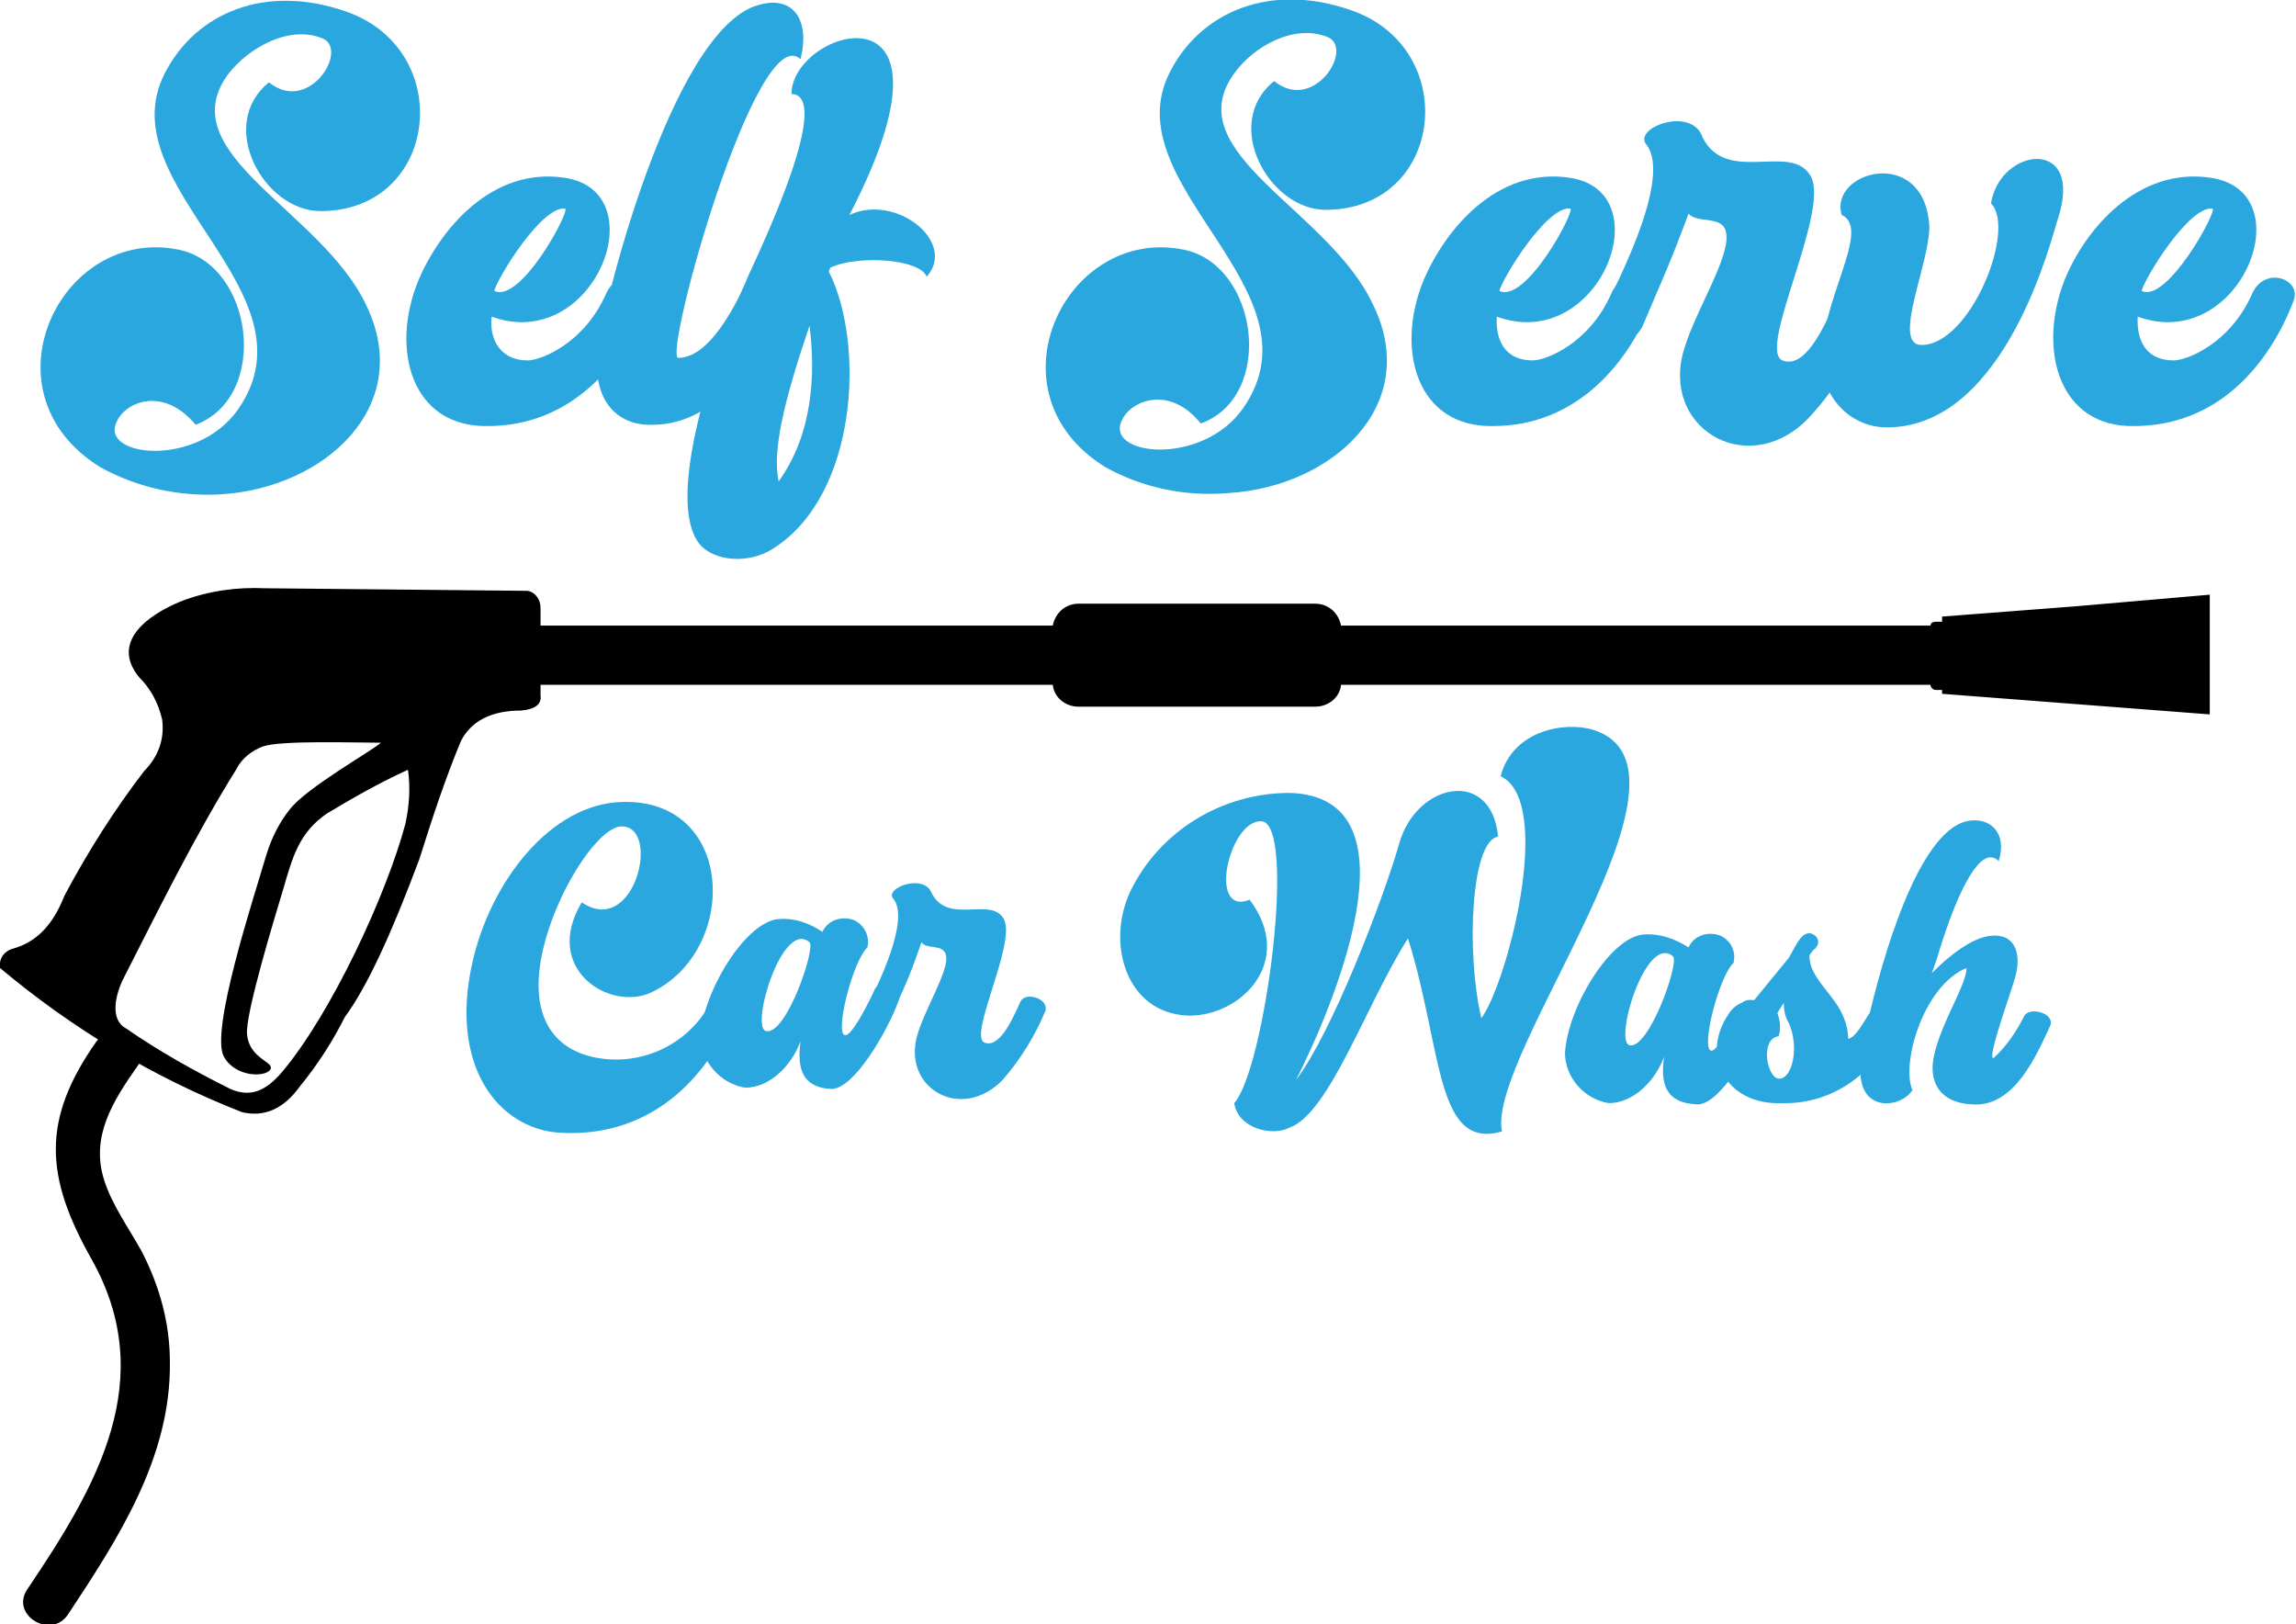 <?xml version="1.0" encoding="utf-8"?>
<!-- Generator: Adobe Illustrator 24.0.2, SVG Export Plug-In . SVG Version: 6.00 Build 0)  -->
<svg version="1.1" id="Layer_1" xmlns="http://www.w3.org/2000/svg" xmlns:xlink="http://www.w3.org/1999/xlink" x="0px" y="0px"
	 viewBox="0 0 178.4 126.2" style="enable-background:new 0 0 178.4 126.2;" xml:space="preserve">
<style type="text/css">
	.st0{fill-rule:evenodd;clip-rule:evenodd;}
	.st1{fill:#2AA7DF;}
</style>
<title>SelfServeWebIcon.ai</title>
<g id="Layer_1-2">
	<g id="_1994650437760">
		<path class="st0" d="M23.3,84.4c-1.3,1.8-2.8,2.4-4.5,2C11.9,83.7,5.6,79.9,0,75.2c-0.1-0.7,0.3-1.3,1-1.5c1.8-0.5,3.1-1.8,4-4.1
			c1.8-3.4,3.9-6.7,6.2-9.7c1.1-1.1,1.6-2.5,1.4-4c-0.3-1.3-0.9-2.4-1.8-3.3c-2.2-2.7,0.6-4.8,3.3-5.9c2.1-0.8,4.3-1.1,6.5-1
			L41,45.9c0.6,0.1,1,0.7,1,1.3v1.4h39.8c0.2-1,1-1.7,2-1.7h18.4c1,0,1.8,0.7,2,1.7H150c0-0.2,0.2-0.3,0.4-0.3l0,0h0.5v-0.4
			l10.4-0.8l10.4-0.9v9.3l-10.4-0.8l-10.4-0.8v-0.3h-0.5c-0.2,0-0.4-0.2-0.4-0.4l0,0h-45.8c-0.1,1-1,1.7-2,1.7H83.8
			c-1,0-1.9-0.7-2-1.7H42v0.8c0.1,0.7-0.4,1.1-1.5,1.2c-2.3,0-3.9,0.8-4.7,2.4c-1.2,2.9-2.2,5.9-3.2,9.1c-2.2,5.9-4.1,10-5.8,12.3
			C25.9,80.8,24.7,82.7,23.3,84.4L23.3,84.4z M9.5,76.2c2.8-5.5,5.6-11.2,8.9-16.5c0.4-0.8,1.2-1.4,2-1.7c1.4-0.5,7.1-0.3,9.2-0.3
			c-0.8,0.7-5.8,3.5-7.1,5.2c-0.8,1-1.4,2.2-1.8,3.5c-1,3.4-4.4,13.7-3.3,15.7c0.9,1.6,3.2,1.6,3.6,1s-1.6-0.8-1.8-2.7
			c-0.2-1.5,2.2-9.3,2.8-11.3c0.7-2.4,1.2-4.4,3.4-5.9c2-1.2,4.1-2.4,6.3-3.4c0.2,1.4,0.1,2.8-0.2,4.2c-1.5,5.6-5.8,14.8-9.6,19.3
			c-1.2,1.4-2.4,2-4,1.3c-2.8-1.4-5.5-2.9-8.1-4.7C8.5,79.2,9,77.3,9.5,76.2z"/>
	</g>
</g>
<path d="M7.5,80.9c-4.3,6.1-4,10.5-0.4,16.9c5.3,9.4,0.4,17.7-5,25.7c-1.3,2,1.9,3.9,3.2,1.9c3.9-5.9,8-12.2,7.9-19.6
	c0-3-0.8-5.9-2.2-8.6c-1-1.8-2.3-3.6-2.9-5.5c-1.1-3.4,0.7-6.2,2.6-8.9C12.1,80.8,8.9,79,7.5,80.9L7.5,80.9z"/>
<path class="st1" d="M7.8,36.3c-9.4-5.8-3.1-18.8,6.1-16.9c5.8,1.2,7.1,11.4,1.3,13.6c-2.5-3-5.4-1.8-6.1-0.3
	c-1.5,2.8,6.2,3.7,9.4-0.9c6.4-9.2-10.2-17.3-5.7-26.1c2.4-4.7,7.8-7,14.1-4.8c8.6,3,7.2,15.5-2,15.5c-4.4,0-8.1-6.7-4-10
	c3.1,2.5,6.2-2.5,4.2-3.4c-2.6-1.1-5.8,0.7-7.4,2.8c-4.5,6.2,7.4,10.6,10.8,18c3.7,7.8-3.3,14.1-11.3,14.6
	C14,38.6,10.7,37.9,7.8,36.3z"/>
<path class="st1" d="M32.5,21.8c1.7-4,5.7-8.8,11.3-8c7.3,1,2.4,13.7-5.6,10.8c-0.2,1.8,0.7,3.4,2.8,3.4c1,0,4.4-1.3,6.1-5.2
	c1-2.2,3.9-1.1,3.2,0.6c-1.8,4.7-5.8,9.7-12.4,9.7C32,33.2,30.3,27.2,32.5,21.8z M43.9,16.2c-1.8-0.2-5.2,5.3-5.5,6.4
	C40.5,23.6,44.4,16.2,43.9,16.2z"/>
<path class="st1" d="M46.4,27.6c0.2-3,5.7-25.3,12.5-27.2c2.6-0.8,4.1,1,3.3,4.2c-3.4-3.2-10.7,23.1-9.5,23.2c2.1,0,3.9-3,5.1-5.5
	c0.6-1.1,3.6-0.5,2.9,1.2c-1.2,3.2-4.4,9.5-10,9.5C48.4,33.1,46.1,31.6,46.4,27.6z"/>
<path class="st1" d="M66,16.7c3.6-1.7,8.4,2.1,6,4.8c-0.5-1.4-5.4-1.7-7.5-0.7c0,0.1-0.1,0.2-0.1,0.3c2.8,5.5,2.3,17.3-4.3,21.5
	c-1.8,1.2-4.6,1.1-5.8-0.4C51.9,39,54.8,29,58.2,21.3c1.2-2.6,6.5-13.9,3.3-14C61.5,2.2,75.7-2,66,16.7z M62.9,25.3
	c-2,5.9-2.9,9.7-2.4,12.1C63.1,33.8,63.4,29.2,62.9,25.3z"/>
<path class="st1" d="M85.9,36.3c-9.4-5.8-3.1-18.8,6.1-16.9c5.8,1.2,7.1,11.4,1.3,13.5c-2.4-3-5.4-1.8-6.1-0.3
	c-1.5,2.8,6.2,3.7,9.4-0.9c6.4-9.2-10.2-17.3-5.7-26.1c2.4-4.7,7.8-7,14.1-4.8c8.6,3,7.2,15.5-2,15.5c-4.4,0-8.1-6.7-4-10
	c3.1,2.5,6.2-2.5,4.2-3.4c-2.6-1.1-5.8,0.7-7.3,2.8c-4.5,6.2,7.4,10.6,10.8,18c3.8,7.8-3.2,14.1-11.2,14.6
	C92.1,38.6,88.8,37.9,85.9,36.3z"/>
<path class="st1" d="M110.6,21.8c1.7-4,5.7-8.8,11.3-8c7.3,1,2.4,13.7-5.6,10.8c-0.1,1.8,0.6,3.4,2.8,3.4c1,0,4.4-1.3,6.1-5.2
	c1-2.2,3.9-1.1,3.2,0.6c-1.8,4.7-5.8,9.7-12.4,9.7C110.1,33.2,108.4,27.2,110.6,21.8z M122,16.2c-1.8-0.2-5.2,5.3-5.5,6.4
	C118.6,23.6,122.5,16.2,122,16.2z"/>
<path class="st1" d="M124,25.3c1.1-2.2,6.1-11.4,3.9-14.1c-1-1.3,3.6-3,4.4-0.5c1.9,3.7,6.9,0.3,8.4,3c1.5,2.7-4.2,13.5-2.2,14.3
	s3.6-3.6,4.2-4.7c0.6-1.2,3.4-0.3,2.8,1.3c-1.2,2.9-2.8,5.5-4.9,7.8c-4.5,4.8-11.2,1.2-9.9-4.7c0.7-3.1,3.9-7.8,3.4-9.7
	c-0.3-1.3-2.2-0.6-2.9-1.4c-1.6,4.3-2,5-3.6,8.8C126.5,27.4,123.8,26.8,124,25.3z"/>
<path class="st1" d="M149.9,17.4c0.2,2.7-3,9.4-0.6,9.4c3.8,0,7.4-9,5.4-11c0.7-4.4,7.3-5.2,5.2,1.2c-0.4,1.1-3.9,16-13.1,16.2
	c-2.8,0.1-5.1-2.1-5.2-4.9c0,0,0-0.1,0-0.1c-0.3-4.7,3.9-10.4,1.5-11.5C142.1,13.3,149.4,11.3,149.9,17.4z"/>
<path class="st1" d="M160.4,21.8c1.6-4,5.7-8.8,11.3-8c7.4,1,2.4,13.7-5.6,10.8c-0.1,1.8,0.6,3.4,2.8,3.4c1,0,4.4-1.3,6.1-5.2
	c1-2.2,3.9-1.1,3.2,0.6c-1.8,4.7-5.7,9.7-12.4,9.7C160,33.2,158.3,27.2,160.4,21.8z M171.9,16.2c-1.8-0.2-5.2,5.3-5.5,6.4
	C168.4,23.6,172.4,16.2,171.9,16.2z"/>
<path class="st1" d="M48.3,64.2c-2,0-5.9,6.3-6.4,11.3c-0.4,4,1.5,6,4.1,6.6c3.9,0.9,7.9-1.1,9.5-4.8c0.6-1,2.2-0.4,1.9,0.5
	C55,84.2,50.2,88.4,43.5,88c-4.8-0.3-8.6-5.2-6.8-13.2c1.4-6.3,6.1-12.4,11.7-12.5c8.8-0.2,9,11.6,2.2,14.8c-3.2,1.5-8.5-1.8-5.4-7
	C49.3,72.9,51.4,64.2,48.3,64.2z"/>
<path class="st1" d="M62.2,80.9c-0.7,1.9-2.4,3.6-4.3,3.6c-1.9-0.3-3.4-2-3.5-3.9c0.2-3.5,3.5-9,6.1-9.2c1.2-0.1,2.4,0.3,3.4,1
	c0.4-0.9,1.5-1.3,2.5-0.9c0.8,0.4,1.2,1.3,1,2.1c-1.1,1-2.5,6.4-1.8,6.8c0.5,0.3,1.9-2.5,2.4-3.6c0.4-0.7,2.2-0.2,1.8,1
	c-0.8,2.2-3.4,6.8-5.2,6.8C62.4,84.5,61.9,83.1,62.2,80.9z M62.9,73.2c-2.1-1.8-4.6,6.5-3.4,6.9C61.1,80.5,63.4,73.6,62.9,73.2
	L62.9,73.2z"/>
<path class="st1" d="M66.8,79.3c0.8-1.5,4.1-7.7,2.6-9.5c-0.7-0.8,2.4-2,3-0.4c1.3,2.5,4.6,0.2,5.6,2s-2.8,9.1-1.5,9.6
	s2.4-2.4,2.8-3.2s2.3-0.2,1.9,0.8c-0.8,1.9-1.9,3.7-3.3,5.3c-3.1,3.2-7.6,0.8-6.7-3.2c0.5-2.1,2.6-5.3,2.3-6.5
	c-0.2-0.9-1.5-0.4-1.9-1c-1,2.9-1.3,3.4-2.4,5.9C68.5,80.7,66.7,80.3,66.8,79.3z"/>
<path class="st1" d="M123.8,56.7c9.5,3-8.3,25.2-7.1,31.2c-5.2,1.5-4.6-6.4-7.3-15c-3.2,5-6.1,13.6-9.2,14.7c-1.3,0.7-4,0.1-4.3-1.9
	c2.4-2.7,4.9-21.8,2.1-21.9c-2.5-0.1-4.2,7.4-0.9,6.1c3.6,4.8-0.7,9.1-4.8,9c-4.9-0.2-6.4-5.8-4.4-9.8c2.3-4.6,7.1-7.5,12.3-7.5
	c10.5,0.3,3.1,17.2,0.5,22.3c2.7-3.5,6.7-13.8,8-18.3c1.3-4.8,7.2-6,7.7-0.6c-2.1,0.3-2.5,9-1.3,14.1c2-2.7,5.7-16.8,1.5-18.8
	C117.5,56.8,121.5,56,123.8,56.7z"/>
<path class="st1" d="M129.3,82.1c-0.7,1.9-2.4,3.6-4.3,3.6c-1.9-0.3-3.4-2-3.4-3.9c0.2-3.5,3.5-9,6.1-9.2c1.2-0.1,2.4,0.3,3.5,1
	c0.4-0.9,1.5-1.3,2.5-0.9c0.8,0.4,1.2,1.2,1,2.1c-1.1,1-2.5,6.4-1.8,6.8c0.5,0.3,1.9-2.5,2.4-3.6c0.4-0.7,2.2-0.2,1.8,1
	c-0.8,2.2-3.4,6.8-5.2,6.8C129.4,85.7,129,84.2,129.3,82.1z M130,74.3c-2.1-1.8-4.6,6.5-3.4,6.9C128.1,81.6,130.5,74.8,130,74.3z"/>
<path class="st1" d="M140.9,72.6c0.4,0.2,0.5,0.7,0.2,1c0,0.1-0.1,0.1-0.2,0.2l-0.3,0.4c-0.1,1.6,1.8,3,2.5,4.5
	c0.3,0.6,0.5,1.3,0.5,2c0.6-0.1,1.2-1.3,1.6-1.9s2.4-0.3,2,0.8c-1.3,3.7-4.8,6.2-8.7,6.1c-4.4,0.2-6.4-3.7-4.2-6.9
	c0.4-0.7,1.2-1.1,2-1.1l2.7-3.3c0.3-0.5,0.5-1,0.9-1.5C140.2,72.5,140.6,72.4,140.9,72.6z M138.2,80.5c-1.5,0.2-0.9,3.4,0.1,3.3
	c1-0.1,1.5-2.5,0.7-4.3c-0.3-0.5-0.4-1-0.4-1.6l-0.5,0.8C138.3,79.2,138.4,79.9,138.2,80.5z"/>
<path class="st1" d="M154.7,72.7c1.8-0.2,2.5,1.3,1.8,3.5c-0.6,1.9-2.1,6.1-1.6,6c1-0.9,1.8-2.1,2.4-3.3c0.4-0.7,2.4-0.2,2,0.8
	c-1,2.1-2.7,6.3-6,6.1c-2.7-0.1-3.5-1.9-3-3.9c0.6-2.6,2.5-5.4,2.5-6.7c-3.4,1.4-5.1,7.5-4.2,9.5c-0.5,0.7-1.4,1.1-2.3,1
	c-2.7-0.4-1.6-4.5-1.2-6.2c1.1-4.9,3.9-14.8,7.7-15.7c1.8-0.4,3.2,0.9,2.5,3.1c-1.4-1.4-3.2,2.4-4.6,6.9c-0.1,0.4-0.3,1-0.6,1.8
	C151.9,73.8,153.5,72.8,154.7,72.7z"/>
</svg>
